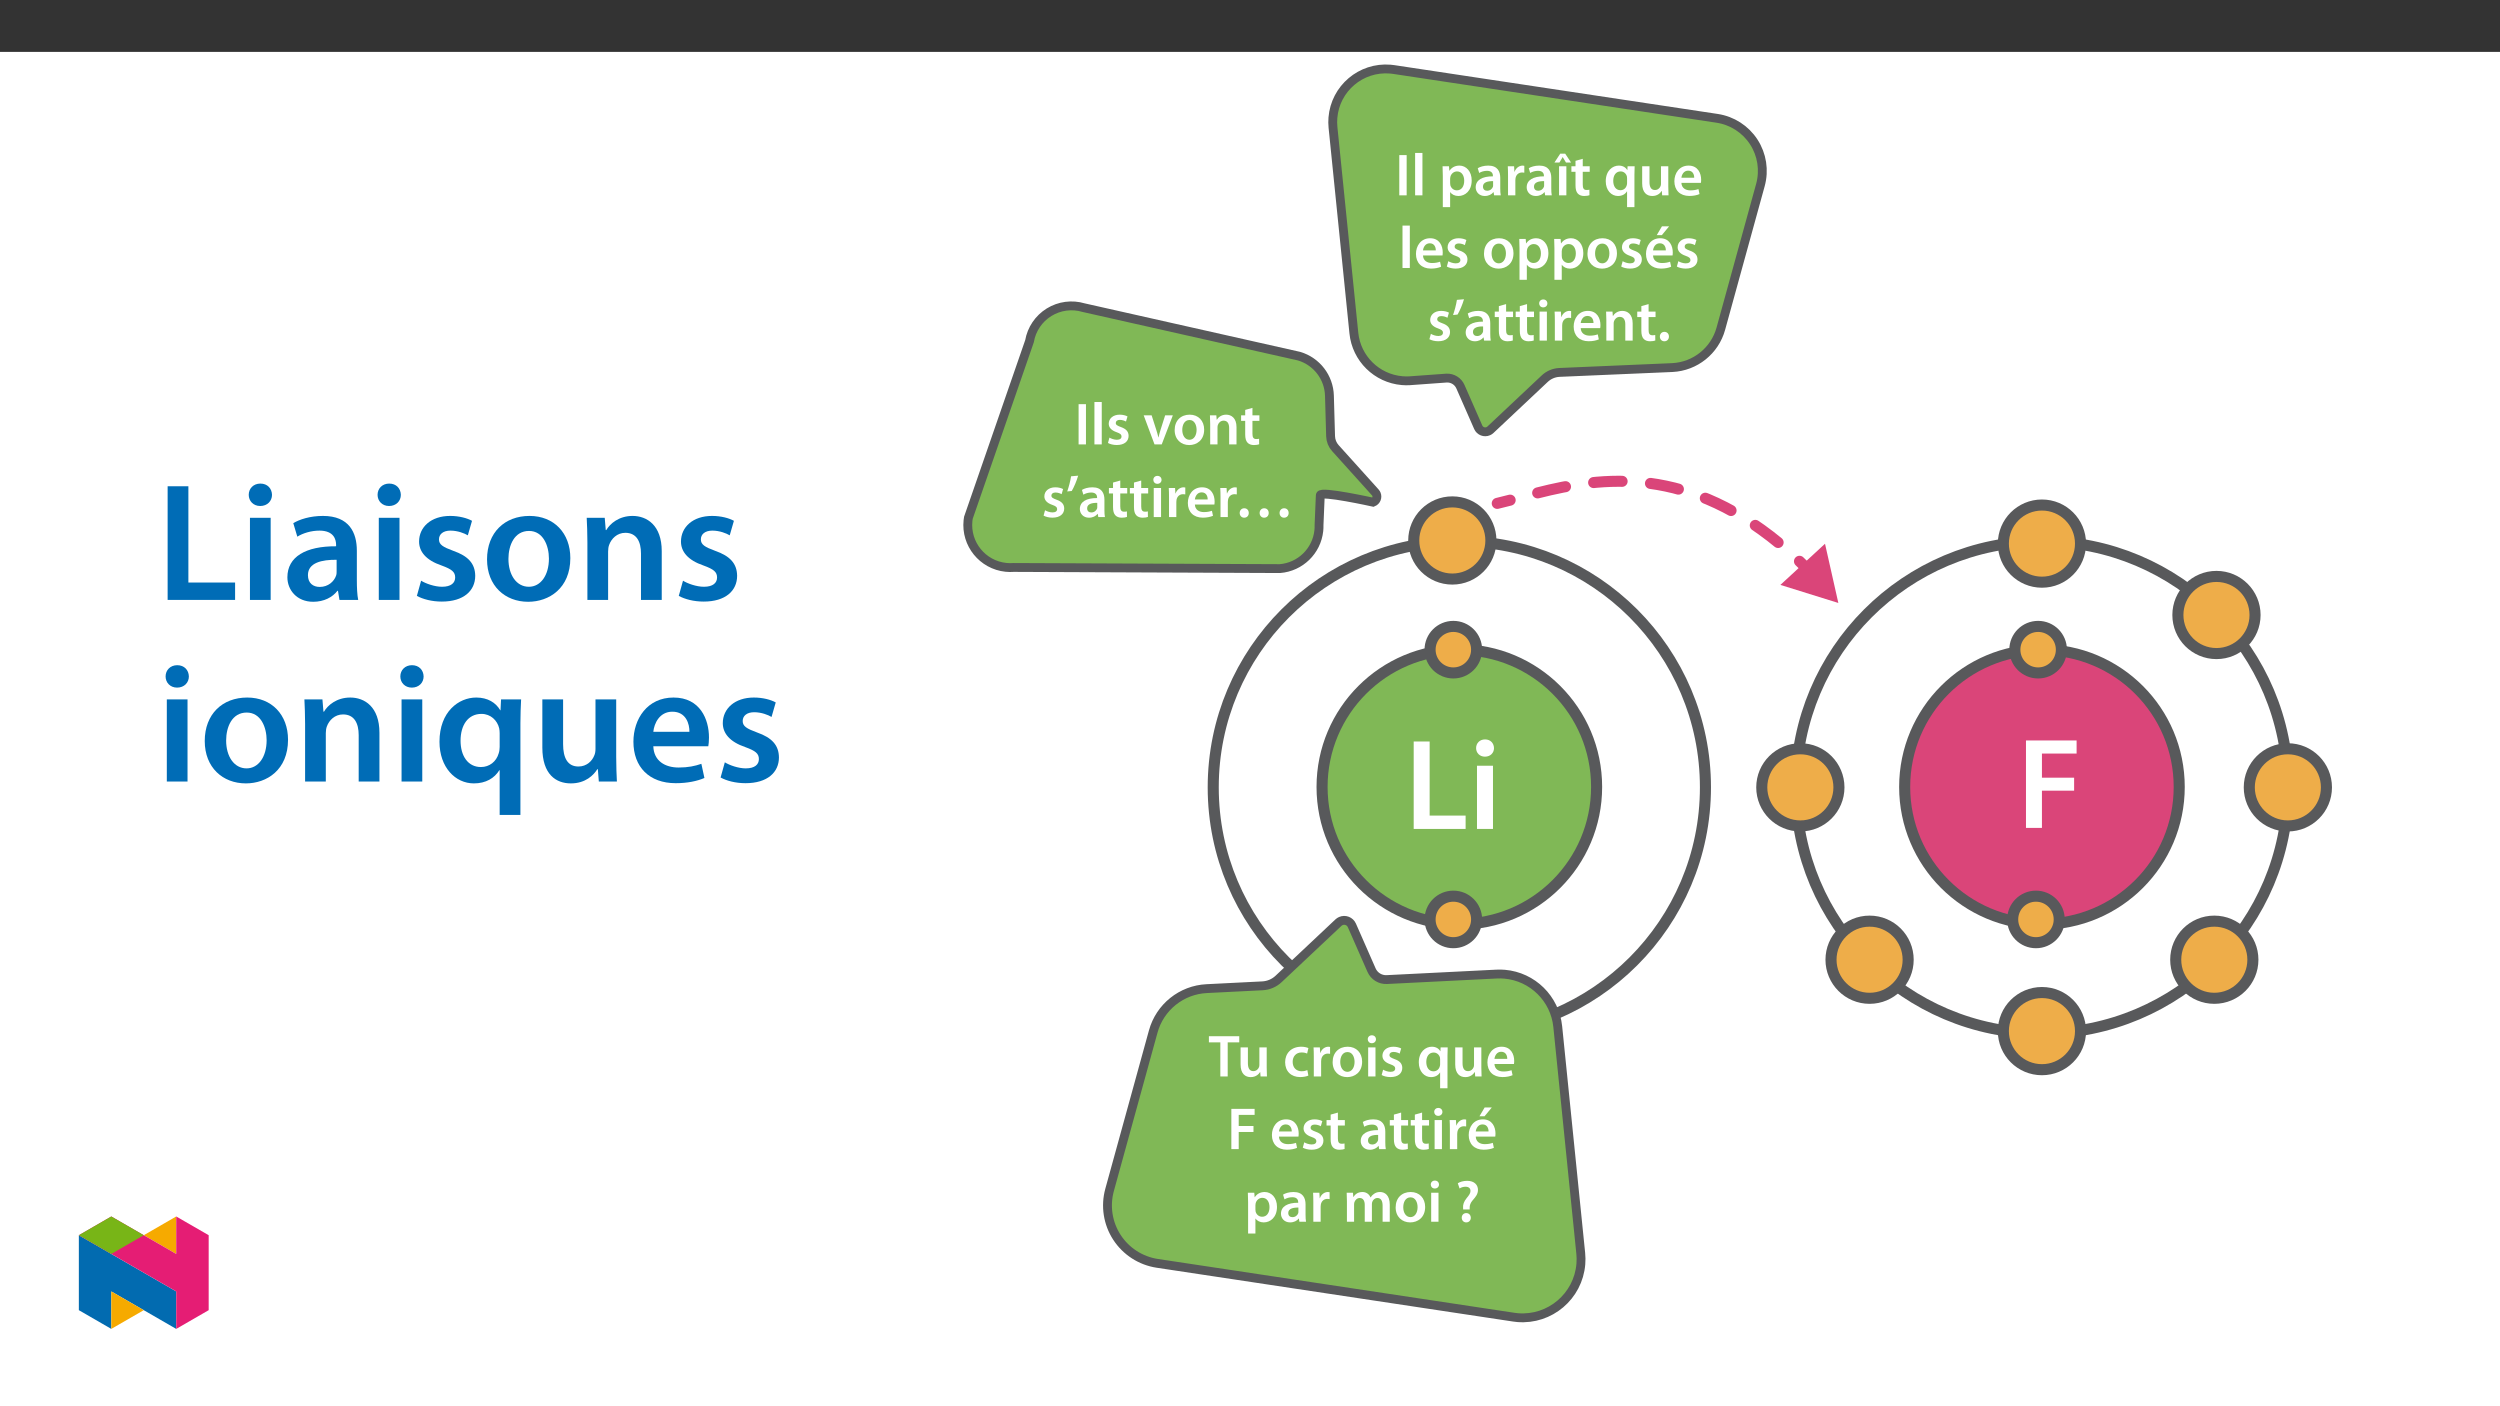 ﻿<?xml version="1.0" encoding="utf-8"?>
<svg xmlns="http://www.w3.org/2000/svg" xmlns:xlink="http://www.w3.org/1999/xlink" viewBox="0 0 960 540" version="1.1">
  <rect x="0" y="0" width="960" height="540" fill="#333333" stroke="none"/>
  <defs>
    <g>
      <symbol overflow="visible" id="glyph0-0">
        <path style="stroke:none;" d="M 0 0 L 11.453 0 L 11.453 -16.047 L 0 -16.047 Z M 5.734 -9.047 L 1.828 -14.906 L 9.625 -14.906 Z M 6.422 -8.016 L 10.312 -13.875 L 10.312 -2.172 Z M 1.828 -1.141 L 5.734 -6.984 L 9.625 -1.141 Z M 1.141 -13.875 L 5.047 -8.016 L 1.141 -2.172 Z M 1.141 -13.875 " />
      </symbol>
      <symbol overflow="visible" id="glyph0-1">
        <path style="stroke:none;" d="M 1.625 -15.453 L 1.625 0 L 4.453 0 L 4.453 -15.453 Z M 1.625 -15.453 " />
      </symbol>
      <symbol overflow="visible" id="glyph0-2">
        <path style="stroke:none;" d="M 1.516 0 L 4.328 0 L 4.328 -16.281 L 1.516 -16.281 Z M 1.516 0 " />
      </symbol>
      <symbol overflow="visible" id="glyph0-3">
        <path style="stroke:none;" d="M 0.828 -0.547 C 1.656 -0.094 2.859 0.234 4.219 0.234 C 7.172 0.234 8.75 -1.234 8.75 -3.281 C 8.734 -4.922 7.812 -5.953 5.781 -6.672 C 4.359 -7.203 3.828 -7.516 3.828 -8.234 C 3.828 -8.922 4.375 -9.422 5.391 -9.422 C 6.375 -9.422 7.297 -9.047 7.75 -8.781 L 8.328 -10.75 C 7.656 -11.109 6.578 -11.422 5.344 -11.422 C 2.75 -11.422 1.125 -9.906 1.125 -7.938 C 1.125 -6.594 2.016 -5.406 4.188 -4.672 C 5.562 -4.172 6.031 -3.812 6.031 -3.047 C 6.031 -2.312 5.484 -1.781 4.234 -1.781 C 3.234 -1.781 2.016 -2.219 1.391 -2.609 Z M 0.828 -0.547 " />
      </symbol>
      <symbol overflow="visible" id="glyph0-4">
        <path style="stroke:none;" d="M 0.25 -11.156 L 4.406 0 L 7.172 0 L 11.438 -11.156 L 8.484 -11.156 L 6.688 -5.5 C 6.391 -4.5 6.141 -3.625 5.938 -2.703 L 5.875 -2.703 C 5.656 -3.625 5.438 -4.516 5.109 -5.5 L 3.297 -11.156 Z M 0.25 -11.156 " />
      </symbol>
      <symbol overflow="visible" id="glyph0-5">
        <path style="stroke:none;" d="M 6.578 -11.422 C 3.203 -11.422 0.797 -9.172 0.797 -5.5 C 0.797 -1.906 3.25 0.25 6.391 0.25 C 9.234 0.25 12.125 -1.578 12.125 -5.688 C 12.125 -9.078 9.906 -11.422 6.578 -11.422 Z M 6.516 -9.375 C 8.438 -9.375 9.219 -7.359 9.219 -5.609 C 9.219 -3.344 8.094 -1.781 6.484 -1.781 C 4.797 -1.781 3.719 -3.422 3.719 -5.562 C 3.719 -7.422 4.516 -9.375 6.516 -9.375 Z M 6.516 -9.375 " />
      </symbol>
      <symbol overflow="visible" id="glyph0-6">
        <path style="stroke:none;" d="M 1.516 0 L 4.328 0 L 4.328 -6.578 C 4.328 -6.906 4.375 -7.25 4.469 -7.469 C 4.766 -8.328 5.547 -9.125 6.672 -9.125 C 8.203 -9.125 8.797 -7.906 8.797 -6.297 L 8.797 0 L 11.625 0 L 11.625 -6.625 C 11.625 -10.156 9.609 -11.422 7.656 -11.422 C 5.797 -11.422 4.578 -10.359 4.078 -9.484 L 4.016 -9.484 L 3.875 -11.156 L 1.422 -11.156 C 1.469 -10.203 1.516 -9.125 1.516 -7.844 Z M 1.516 0 " />
      </symbol>
      <symbol overflow="visible" id="glyph0-7">
        <path style="stroke:none;" d="M 1.969 -13.25 L 1.969 -11.156 L 0.391 -11.156 L 0.391 -9.047 L 1.969 -9.047 L 1.969 -3.812 C 1.969 -2.344 2.25 -1.312 2.859 -0.672 C 3.391 -0.094 4.234 0.25 5.297 0.25 C 6.172 0.25 6.922 0.109 7.328 -0.047 L 7.297 -2.172 C 6.969 -2.078 6.688 -2.062 6.188 -2.062 C 5.109 -2.062 4.75 -2.75 4.75 -4.125 L 4.75 -9.047 L 7.422 -9.047 L 7.422 -11.156 L 4.75 -11.156 L 4.75 -14.031 Z M 1.969 -13.25 " />
      </symbol>
      <symbol overflow="visible" id="glyph0-8">
        <path style="stroke:none;" d="M 2.156 -15.656 C 1.875 -13.797 1.266 -11.531 0.672 -9.828 L 2.406 -10.016 C 3.25 -11.438 4.266 -13.781 4.875 -15.891 Z M 2.156 -15.656 " />
      </symbol>
      <symbol overflow="visible" id="glyph0-9">
        <path style="stroke:none;" d="M 10.172 -6.688 C 10.172 -9.141 9.141 -11.422 5.562 -11.422 C 3.812 -11.422 2.359 -10.938 1.531 -10.422 L 2.078 -8.594 C 2.844 -9.078 3.984 -9.422 5.094 -9.422 C 7.062 -9.422 7.359 -8.203 7.359 -7.469 L 7.359 -7.297 C 3.234 -7.312 0.734 -5.875 0.734 -3.078 C 0.734 -1.375 2 0.25 4.234 0.25 C 5.703 0.25 6.875 -0.359 7.547 -1.234 L 7.609 -1.234 L 7.812 0 L 10.359 0 C 10.219 -0.688 10.172 -1.672 10.172 -2.688 Z M 7.422 -3.922 C 7.422 -3.719 7.422 -3.5 7.359 -3.297 C 7.078 -2.5 6.281 -1.766 5.141 -1.766 C 4.234 -1.766 3.531 -2.266 3.531 -3.375 C 3.531 -5.062 5.438 -5.484 7.422 -5.453 Z M 7.422 -3.922 " />
      </symbol>
      <symbol overflow="visible" id="glyph0-10">
        <path style="stroke:none;" d="M 4.328 0 L 4.328 -11.156 L 1.516 -11.156 L 1.516 0 Z M 2.938 -15.812 C 2 -15.812 1.359 -15.156 1.359 -14.281 C 1.359 -13.453 1.969 -12.766 2.906 -12.766 C 3.891 -12.766 4.516 -13.453 4.516 -14.281 C 4.5 -15.156 3.891 -15.812 2.938 -15.812 Z M 2.938 -15.812 " />
      </symbol>
      <symbol overflow="visible" id="glyph0-11">
        <path style="stroke:none;" d="M 1.516 0 L 4.328 0 L 4.328 -5.797 C 4.328 -6.094 4.359 -6.391 4.406 -6.641 C 4.656 -7.938 5.594 -8.781 6.922 -8.781 C 7.266 -8.781 7.516 -8.75 7.766 -8.703 L 7.766 -11.344 C 7.547 -11.391 7.375 -11.422 7.109 -11.422 C 5.891 -11.422 4.578 -10.609 4.031 -9.047 L 3.969 -9.047 L 3.844 -11.156 L 1.422 -11.156 C 1.484 -10.172 1.516 -9.078 1.516 -7.562 Z M 1.516 0 " />
      </symbol>
      <symbol overflow="visible" id="glyph0-12">
        <path style="stroke:none;" d="M 10.984 -4.797 C 11.031 -5.047 11.078 -5.453 11.078 -5.984 C 11.078 -8.438 9.875 -11.422 6.25 -11.422 C 2.688 -11.422 0.797 -8.5 0.797 -5.406 C 0.797 -2 2.938 0.234 6.562 0.234 C 8.156 0.234 9.484 -0.062 10.453 -0.484 L 10.047 -2.406 C 9.172 -2.109 8.25 -1.906 6.938 -1.906 C 5.141 -1.906 3.578 -2.781 3.5 -4.797 Z M 3.5 -6.766 C 3.625 -7.906 4.359 -9.484 6.094 -9.484 C 7.984 -9.484 8.438 -7.797 8.406 -6.766 Z M 3.5 -6.766 " />
      </symbol>
      <symbol overflow="visible" id="glyph0-13">
        <path style="stroke:none;" d="M 3.812 0.25 C 4.875 0.25 5.562 -0.531 5.562 -1.562 C 5.562 -2.641 4.859 -3.375 3.828 -3.375 C 2.812 -3.375 2.078 -2.609 2.078 -1.562 C 2.078 -0.531 2.797 0.25 3.812 0.25 Z M 11.453 0.25 C 12.531 0.25 13.219 -0.531 13.219 -1.562 C 13.219 -2.641 12.516 -3.375 11.484 -3.375 C 10.469 -3.375 9.734 -2.609 9.734 -1.562 C 9.734 -0.531 10.453 0.25 11.453 0.25 Z M 19.109 0.25 C 20.188 0.25 20.875 -0.531 20.875 -1.562 C 20.875 -2.641 20.172 -3.375 19.141 -3.375 C 18.125 -3.375 17.391 -2.609 17.391 -1.562 C 17.391 -0.531 18.109 0.25 19.109 0.25 Z M 19.109 0.25 " />
      </symbol>
      <symbol overflow="visible" id="glyph0-14">
        <path style="stroke:none;" d="M 1.516 4.531 L 4.328 4.531 L 4.328 -1.234 L 4.375 -1.234 C 4.953 -0.344 6.125 0.25 7.516 0.25 C 10.062 0.25 12.609 -1.703 12.609 -5.734 C 12.609 -9.219 10.469 -11.422 7.906 -11.422 C 6.219 -11.422 4.906 -10.703 4.078 -9.438 L 4.031 -9.438 L 3.891 -11.156 L 1.422 -11.156 C 1.469 -10.109 1.516 -8.922 1.516 -7.453 Z M 4.328 -6.391 C 4.328 -6.625 4.375 -6.875 4.422 -7.109 C 4.719 -8.344 5.797 -9.188 6.969 -9.188 C 8.781 -9.188 9.734 -7.594 9.734 -5.609 C 9.734 -3.422 8.688 -1.922 6.906 -1.922 C 5.688 -1.922 4.703 -2.75 4.406 -3.891 C 4.359 -4.156 4.328 -4.406 4.328 -4.672 Z M 4.328 -6.391 " />
      </symbol>
      <symbol overflow="visible" id="glyph0-15">
        <path style="stroke:none;" d="M 4.328 0 L 4.328 -11.156 L 1.516 -11.156 L 1.516 0 Z M 1.969 -16 L -0.25 -12.609 L 1.672 -12.609 L 2.891 -14.672 L 2.938 -14.672 L 4.172 -12.609 L 6.125 -12.609 L 3.875 -16 Z M 1.969 -16 " />
      </symbol>
      <symbol overflow="visible" id="glyph0-16">
        <path style="stroke:none;" d="M 8.984 4.531 L 11.812 4.531 L 11.812 -7.938 C 11.812 -9.094 11.844 -10.156 11.891 -11.156 L 9.172 -11.156 L 9.094 -9.672 L 9.047 -9.703 C 8.453 -10.734 7.359 -11.422 5.797 -11.422 C 3.422 -11.422 0.797 -9.484 0.797 -5.406 C 0.797 -1.922 2.953 0.25 5.484 0.25 C 7.109 0.25 8.281 -0.453 8.938 -1.531 L 8.984 -1.531 Z M 8.984 -4.703 C 8.984 -4.422 8.938 -4.078 8.844 -3.828 C 8.531 -2.703 7.594 -1.969 6.438 -1.969 C 4.656 -1.969 3.672 -3.5 3.672 -5.547 C 3.672 -7.656 4.672 -9.188 6.516 -9.188 C 7.766 -9.188 8.672 -8.297 8.922 -7.25 C 8.969 -7.031 8.984 -6.781 8.984 -6.562 Z M 8.984 -4.703 " />
      </symbol>
      <symbol overflow="visible" id="glyph0-17">
        <path style="stroke:none;" d="M 11.5 -11.156 L 8.688 -11.156 L 8.688 -4.422 C 8.688 -4.109 8.641 -3.781 8.531 -3.547 C 8.25 -2.812 7.516 -2.047 6.375 -2.047 C 4.875 -2.047 4.281 -3.234 4.281 -5.094 L 4.281 -11.156 L 1.469 -11.156 L 1.469 -4.609 C 1.469 -0.969 3.328 0.25 5.344 0.25 C 7.359 0.25 8.453 -0.891 8.938 -1.672 L 9.016 -1.672 L 9.141 0 L 11.594 0 C 11.547 -0.922 11.5 -2.016 11.5 -3.344 Z M 11.5 -11.156 " />
      </symbol>
      <symbol overflow="visible" id="glyph0-18">
        <path style="stroke:none;" d="M 10.984 -4.797 C 11.031 -5.047 11.078 -5.453 11.078 -5.984 C 11.078 -8.438 9.875 -11.422 6.25 -11.422 C 2.688 -11.422 0.797 -8.5 0.797 -5.406 C 0.797 -2 2.938 0.234 6.562 0.234 C 8.156 0.234 9.484 -0.062 10.453 -0.484 L 10.047 -2.406 C 9.172 -2.109 8.25 -1.906 6.938 -1.906 C 5.141 -1.906 3.578 -2.781 3.5 -4.797 Z M 3.5 -6.766 C 3.625 -7.906 4.359 -9.484 6.094 -9.484 C 7.984 -9.484 8.438 -7.797 8.406 -6.766 Z M 6.922 -16 L 4.922 -12.609 L 6.875 -12.609 L 9.672 -16 Z M 6.922 -16 " />
      </symbol>
      <symbol overflow="visible" id="glyph0-19">
        <path style="stroke:none;" d="M 2.891 0.25 C 3.969 0.25 4.656 -0.531 4.656 -1.562 C 4.656 -2.641 3.938 -3.375 2.906 -3.375 C 1.906 -3.375 1.172 -2.609 1.172 -1.562 C 1.172 -0.531 1.875 0.25 2.891 0.25 Z M 2.891 0.25 " />
      </symbol>
      <symbol overflow="visible" id="glyph0-20">
        <path style="stroke:none;" d="M 4.578 0 L 7.406 0 L 7.406 -13.094 L 11.844 -13.094 L 11.844 -15.453 L 0.188 -15.453 L 0.188 -13.094 L 4.578 -13.094 Z M 4.578 0 " />
      </symbol>
      <symbol overflow="visible" id="glyph0-21">
        <path style="stroke:none;" d="M 9.328 -2.438 C 8.781 -2.203 8.062 -2 7.109 -2 C 5.188 -2 3.688 -3.297 3.688 -5.594 C 3.672 -7.641 4.953 -9.219 7.109 -9.219 C 8.109 -9.219 8.781 -9.016 9.234 -8.781 L 9.734 -10.906 C 9.094 -11.188 8.047 -11.422 7.016 -11.422 C 3.094 -11.422 0.797 -8.828 0.797 -5.484 C 0.797 -2.016 3.078 0.234 6.562 0.234 C 7.953 0.234 9.125 -0.062 9.719 -0.344 Z M 9.328 -2.438 " />
      </symbol>
      <symbol overflow="visible" id="glyph0-22">
        <path style="stroke:none;" d="M 1.625 0 L 4.453 0 L 4.453 -6.578 L 10.125 -6.578 L 10.125 -8.875 L 4.453 -8.875 L 4.453 -13.141 L 10.562 -13.141 L 10.562 -15.453 L 1.625 -15.453 Z M 1.625 0 " />
      </symbol>
      <symbol overflow="visible" id="glyph0-23">
        <path style="stroke:none;" d="M 1.516 0 L 4.266 0 L 4.266 -6.594 C 4.266 -6.922 4.312 -7.25 4.406 -7.547 C 4.672 -8.297 5.391 -9.125 6.438 -9.125 C 7.75 -9.125 8.359 -8.016 8.359 -6.469 L 8.359 0 L 11.109 0 L 11.109 -6.688 C 11.109 -7.016 11.156 -7.375 11.25 -7.641 C 11.547 -8.438 12.266 -9.125 13.219 -9.125 C 14.578 -9.125 15.219 -8.016 15.219 -6.172 L 15.219 0 L 17.969 0 L 17.969 -6.578 C 17.969 -10.156 16.094 -11.422 14.25 -11.422 C 13.312 -11.422 12.609 -11.188 11.969 -10.75 C 11.453 -10.422 11 -9.969 10.609 -9.359 L 10.562 -9.359 C 10.078 -10.594 8.938 -11.422 7.469 -11.422 C 5.562 -11.422 4.562 -10.391 4.031 -9.516 L 3.969 -9.516 L 3.828 -11.156 L 1.422 -11.156 C 1.469 -10.203 1.516 -9.125 1.516 -7.844 Z M 1.516 0 " />
      </symbol>
      <symbol overflow="visible" id="glyph0-24">
        <path style="stroke:none;" d="M 5.688 -4.719 L 5.688 -5.219 C 5.641 -6.328 5.984 -7.266 6.906 -8.328 C 7.891 -9.438 8.875 -10.562 8.875 -12.234 C 8.875 -14.078 7.562 -15.719 4.719 -15.719 C 3.25 -15.719 1.953 -15.312 1.125 -14.781 L 1.812 -12.766 C 2.391 -13.203 3.297 -13.453 4.109 -13.453 C 5.391 -13.438 6 -12.797 6 -11.828 C 6 -10.938 5.406 -10.125 4.531 -9.078 C 3.469 -7.797 3.047 -6.531 3.156 -5.312 L 3.188 -4.719 Z M 4.359 0.25 C 5.438 0.25 6.125 -0.531 6.125 -1.531 C 6.094 -2.594 5.406 -3.328 4.375 -3.328 C 3.375 -3.328 2.641 -2.594 2.641 -1.531 C 2.641 -0.531 3.344 0.25 4.359 0.25 Z M 4.359 0.25 " />
      </symbol>
      <symbol overflow="visible" id="glyph1-0">
        <path style="stroke:none;" d="M 0 0 L 24.906 0 L 24.906 -34.875 L 0 -34.875 Z M 12.453 -19.672 L 3.984 -32.375 L 20.922 -32.375 Z M 13.953 -17.438 L 22.422 -30.141 L 22.422 -4.734 Z M 3.984 -2.484 L 12.453 -15.188 L 20.922 -2.484 Z M 2.484 -30.141 L 10.953 -17.438 L 2.484 -4.734 Z M 2.484 -30.141 " />
      </symbol>
      <symbol overflow="visible" id="glyph1-1">
        <path style="stroke:none;" d="M 3.531 0 L 23.469 0 L 23.469 -5.125 L 9.656 -5.125 L 9.656 -33.578 L 3.531 -33.578 Z M 3.531 0 " />
      </symbol>
      <symbol overflow="visible" id="glyph1-2">
        <path style="stroke:none;" d="M 9.422 0 L 9.422 -24.266 L 3.281 -24.266 L 3.281 0 Z M 6.375 -34.375 C 4.328 -34.375 2.938 -32.922 2.938 -31.031 C 2.938 -29.234 4.281 -27.75 6.328 -27.75 C 8.469 -27.75 9.812 -29.234 9.812 -31.031 C 9.766 -32.922 8.469 -34.375 6.375 -34.375 Z M 6.375 -34.375 " />
      </symbol>
      <symbol overflow="visible" id="glyph1-3">
        <path style="stroke:none;" d="M 3.531 0 L 9.656 0 L 9.656 -14.297 L 22.016 -14.297 L 22.016 -19.281 L 9.656 -19.281 L 9.656 -28.547 L 22.969 -28.547 L 22.969 -33.578 L 3.531 -33.578 Z M 3.531 0 " />
      </symbol>
      <symbol overflow="visible" id="glyph2-0">
        <path style="stroke:none;" d="M 0 0 L 32.375 0 L 32.375 -45.328 L 0 -45.328 Z M 16.188 -25.578 L 5.188 -42.094 L 27.188 -42.094 Z M 18.125 -22.656 L 29.141 -39.172 L 29.141 -6.156 Z M 5.188 -3.234 L 16.188 -19.75 L 27.188 -3.234 Z M 3.234 -39.172 L 14.25 -22.656 L 3.234 -6.156 Z M 3.234 -39.172 " />
      </symbol>
      <symbol overflow="visible" id="glyph2-1">
        <path style="stroke:none;" d="M 4.594 0 L 30.5 0 L 30.5 -6.672 L 12.562 -6.672 L 12.562 -43.641 L 4.594 -43.641 Z M 4.594 0 " />
      </symbol>
      <symbol overflow="visible" id="glyph2-2">
        <path style="stroke:none;" d="M 12.234 0 L 12.234 -31.531 L 4.281 -31.531 L 4.281 0 Z M 8.281 -44.672 C 5.641 -44.672 3.812 -42.797 3.812 -40.344 C 3.812 -38.016 5.562 -36.062 8.219 -36.062 C 11 -36.062 12.75 -38.016 12.75 -40.344 C 12.688 -42.797 11 -44.672 8.281 -44.672 Z M 8.281 -44.672 " />
      </symbol>
      <symbol overflow="visible" id="glyph2-3">
        <path style="stroke:none;" d="M 28.75 -18.906 C 28.75 -25.828 25.828 -32.25 15.734 -32.25 C 10.75 -32.25 6.672 -30.891 4.344 -29.469 L 5.891 -24.281 C 8.031 -25.641 11.266 -26.609 14.375 -26.609 C 19.938 -26.609 20.781 -23.188 20.781 -21.109 L 20.781 -20.594 C 9.125 -20.656 2.078 -16.578 2.078 -8.672 C 2.078 -3.891 5.641 0.719 11.984 0.719 C 16.125 0.719 19.422 -1.031 21.297 -3.5 L 21.5 -3.5 L 22.078 0 L 29.266 0 C 28.875 -1.938 28.75 -4.734 28.75 -7.578 Z M 20.984 -11.078 C 20.984 -10.484 20.984 -9.906 20.781 -9.328 C 20 -7.062 17.734 -4.984 14.5 -4.984 C 11.984 -4.984 9.969 -6.406 9.969 -9.516 C 9.969 -14.312 15.344 -15.469 20.984 -15.406 Z M 20.984 -11.078 " />
      </symbol>
      <symbol overflow="visible" id="glyph2-4">
        <path style="stroke:none;" d="M 2.328 -1.547 C 4.656 -0.266 8.094 0.641 11.906 0.641 C 20.266 0.641 24.734 -3.5 24.734 -9.266 C 24.672 -13.922 22.078 -16.828 16.312 -18.844 C 12.297 -20.328 10.812 -21.234 10.812 -23.25 C 10.812 -25.188 12.375 -26.609 15.219 -26.609 C 18 -26.609 20.594 -25.578 21.891 -24.797 L 23.5 -30.375 C 21.625 -31.406 18.578 -32.25 15.094 -32.25 C 7.766 -32.25 3.172 -27.969 3.172 -22.406 C 3.172 -18.641 5.703 -15.281 11.844 -13.203 C 15.734 -11.781 17.031 -10.75 17.031 -8.609 C 17.031 -6.547 15.469 -5.047 11.984 -5.047 C 9.125 -5.047 5.703 -6.281 3.953 -7.375 Z M 2.328 -1.547 " />
      </symbol>
      <symbol overflow="visible" id="glyph2-5">
        <path style="stroke:none;" d="M 18.578 -32.25 C 9.062 -32.25 2.266 -25.906 2.266 -15.547 C 2.266 -5.375 9.188 0.719 18.062 0.719 C 26.094 0.719 34.25 -4.469 34.25 -16.062 C 34.25 -25.641 27.969 -32.25 18.578 -32.25 Z M 18.391 -26.484 C 23.828 -26.484 26.031 -20.781 26.031 -15.859 C 26.031 -9.453 22.859 -5.047 18.328 -5.047 C 13.531 -5.047 10.484 -9.641 10.484 -15.734 C 10.484 -20.984 12.75 -26.484 18.391 -26.484 Z M 18.391 -26.484 " />
      </symbol>
      <symbol overflow="visible" id="glyph2-6">
        <path style="stroke:none;" d="M 4.281 0 L 12.234 0 L 12.234 -18.578 C 12.234 -19.484 12.375 -20.469 12.625 -21.109 C 13.469 -23.5 15.672 -25.766 18.844 -25.766 C 23.188 -25.766 24.859 -22.344 24.859 -17.812 L 24.859 0 L 32.828 0 L 32.828 -18.719 C 32.828 -28.688 27.125 -32.25 21.625 -32.25 C 16.375 -32.25 12.953 -29.266 11.531 -26.812 L 11.328 -26.812 L 10.938 -31.531 L 4.016 -31.531 C 4.141 -28.812 4.281 -25.766 4.281 -22.141 Z M 4.281 0 " />
      </symbol>
      <symbol overflow="visible" id="glyph2-7">
        <path style="stroke:none;" d="M 25.375 12.828 L 33.344 12.828 L 33.344 -22.406 C 33.344 -25.703 33.469 -28.688 33.609 -31.531 L 25.906 -31.531 L 25.703 -27.328 L 25.578 -27.391 C 23.891 -30.297 20.781 -32.25 16.375 -32.25 C 9.641 -32.25 2.266 -26.812 2.266 -15.281 C 2.266 -5.438 8.359 0.719 15.469 0.719 C 20.078 0.719 23.375 -1.297 25.25 -4.344 L 25.375 -4.344 Z M 25.375 -13.281 C 25.375 -12.5 25.25 -11.531 25 -10.812 C 24.094 -7.641 21.438 -5.562 18.188 -5.562 C 13.141 -5.562 10.359 -9.906 10.359 -15.672 C 10.359 -21.625 13.203 -25.969 18.391 -25.969 C 21.953 -25.969 24.469 -23.438 25.188 -20.469 C 25.312 -19.875 25.375 -19.172 25.375 -18.516 Z M 25.375 -13.281 " />
      </symbol>
      <symbol overflow="visible" id="glyph2-8">
        <path style="stroke:none;" d="M 32.5 -31.531 L 24.547 -31.531 L 24.547 -12.5 C 24.547 -11.594 24.406 -10.688 24.094 -10.031 C 23.312 -7.969 21.234 -5.766 18 -5.766 C 13.797 -5.766 12.109 -9.125 12.109 -14.375 L 12.109 -31.531 L 4.141 -31.531 L 4.141 -13.016 C 4.141 -2.719 9.391 0.719 15.094 0.719 C 20.781 0.719 23.891 -2.531 25.25 -4.734 L 25.453 -4.734 L 25.828 0 L 32.766 0 C 32.641 -2.594 32.5 -5.703 32.5 -9.453 Z M 32.5 -31.531 " />
      </symbol>
      <symbol overflow="visible" id="glyph2-9">
        <path style="stroke:none;" d="M 31.016 -13.531 C 31.141 -14.25 31.281 -15.406 31.281 -16.906 C 31.281 -23.828 27.906 -32.25 17.672 -32.25 C 7.578 -32.25 2.266 -24.016 2.266 -15.281 C 2.266 -5.641 8.281 0.641 18.516 0.641 C 23.047 0.641 26.812 -0.188 29.531 -1.359 L 28.359 -6.797 C 25.906 -5.953 23.312 -5.375 19.625 -5.375 C 14.5 -5.375 10.094 -7.828 9.906 -13.531 Z M 9.906 -19.094 C 10.234 -22.344 12.297 -26.812 17.219 -26.812 C 22.531 -26.812 23.828 -22.016 23.766 -19.094 Z M 9.906 -19.094 " />
      </symbol>
    </g>
    <clipPath id="clip1">
      <path d="M 671 189 L 895.48 189 L 895.48 416 L 671 416 Z M 671 189 " />
    </clipPath>
    <clipPath id="clip2">
      <path d="M 629 147 L 895.48 147 L 895.48 457 L 629 457 Z M 629 147 " />
    </clipPath>
    <clipPath id="clip3">
      <path d="M 803 227 L 895.48 227 L 895.48 378 L 803 378 Z M 803 227 " />
    </clipPath>
    <clipPath id="clip4">
      <path d="M 776 161 L 895.48 161 L 895.48 312 L 776 312 Z M 776 161 " />
    </clipPath>
    <clipPath id="clip5">
      <path d="M 775 293 L 895.48 293 L 895.48 444 L 775 444 Z M 775 293 " />
    </clipPath>
    <clipPath id="clip6">
      <path d="M 463 24.766 L 725 24.766 L 725 214 L 463 214 Z M 463 24.766 " />
    </clipPath>
    <clipPath id="clip7">
      <path d="M 377 305 L 656 305 L 656 507.746 L 377 507.746 Z M 377 305 " />
    </clipPath>
    <clipPath id="clip8">
      <path d="M 369.922 69 L 577 69 L 577 267 L 369.922 267 Z M 369.922 69 " />
    </clipPath>
    <clipPath id="clip9">
      <path d="M 30.277 474 L 68 474 L 68 510.301 L 30.277 510.301 Z M 30.277 474 " />
    </clipPath>
    <clipPath id="clip10">
      <path d="M 42 495 L 56 495 L 56 510.301 L 42 510.301 Z M 42 495 " />
    </clipPath>
    <clipPath id="clip11">
      <path d="M 55 467.125 L 68 467.125 L 68 482 L 55 482 Z M 55 467.125 " />
    </clipPath>
    <clipPath id="clip12">
      <path d="M 30.277 467.125 L 80.133 467.125 L 80.133 510.301 L 30.277 510.301 Z M 30.277 467.125 " />
    </clipPath>
    <clipPath id="clip13">
      <path d="M 30.277 467.125 L 56 467.125 L 56 482 L 30.277 482 Z M 30.277 467.125 " />
    </clipPath>
  </defs>
  <g id="surface1">
    <path style=" stroke:none;fill-rule:nonzero;fill:rgb(100%,100%,100%);fill-opacity:1;" d="M 0 559.926 L 960 559.926 L 960 19.926 L 0 19.926 Z M 0 559.926 " />
    <path style=" stroke:none;fill-rule:nonzero;fill:rgb(93.3%,67.799%,28.6%);fill-opacity:1;" d="M 561.918 249.477 C 591.031 249.477 614.633 273.074 614.633 302.188 C 614.633 331.301 591.031 354.898 561.918 354.898 C 532.809 354.898 509.207 331.301 509.207 302.188 C 509.207 273.074 532.809 249.477 561.918 249.477 " />
    <path style=" stroke:none;fill-rule:nonzero;fill:rgb(50.2%,72.198%,33.699%);fill-opacity:1;" d="M 560.383 249.477 C 589.496 249.477 613.098 273.074 613.098 302.188 C 613.098 331.301 589.496 354.898 560.383 354.898 C 531.27 354.898 507.672 331.301 507.672 302.188 C 507.672 273.074 531.27 249.477 560.383 249.477 " />
    <path style="fill:none;stroke-width:5;stroke-linecap:butt;stroke-linejoin:miter;stroke:rgb(34.499%,34.9%,35.699%);stroke-opacity:1;stroke-miterlimit:10;" d="M -0.001 -0.002 C 34.25 -0.002 62.016 -27.764 62.016 -62.015 C 62.016 -96.266 34.25 -124.027 -0.001 -124.027 C -34.252 -124.027 -62.014 -96.266 -62.014 -62.015 C -62.014 -27.764 -34.252 -0.002 -0.001 -0.002 Z M -0.001 -0.002 " transform="matrix(0.85,0,0,-0.85,560.384,249.475)" />
    <path style="fill:none;stroke-width:5;stroke-linecap:butt;stroke-linejoin:miter;stroke:rgb(34.499%,34.9%,35.699%);stroke-opacity:1;stroke-miterlimit:10;" d="M -0.001 0.001 C 61.405 0.001 111.184 -49.778 111.184 -111.18 C 111.184 -172.586 61.405 -222.366 -0.001 -222.366 C -61.403 -222.366 -111.182 -172.586 -111.182 -111.18 C -111.182 -49.778 -61.403 0.001 -0.001 0.001 Z M -0.001 0.001 " transform="matrix(0.85,0,0,-0.85,560.384,207.841)" />
    <path style=" stroke:none;fill-rule:nonzero;fill:rgb(50.2%,72.198%,33.699%);fill-opacity:1;" d="M 557.598 192.727 C 565.781 192.727 572.414 199.359 572.414 207.543 C 572.414 215.727 565.781 222.359 557.598 222.359 C 549.414 222.359 542.781 215.727 542.781 207.543 C 542.781 199.359 549.414 192.727 557.598 192.727 " />
    <path style=" stroke:none;fill-rule:nonzero;fill:rgb(93.3%,67.799%,28.6%);fill-opacity:1;" d="M 557.688 192.727 C 565.871 192.727 572.504 199.359 572.504 207.543 C 572.504 215.727 565.871 222.359 557.688 222.359 C 549.508 222.359 542.875 215.727 542.875 207.543 C 542.875 199.359 549.508 192.727 557.688 192.727 " />
    <path style="fill:none;stroke-width:5;stroke-linecap:butt;stroke-linejoin:miter;stroke:rgb(34.499%,34.9%,35.699%);stroke-opacity:1;stroke-miterlimit:10;" d="M -0.001 0.001 C 9.627 0.001 17.43 -7.803 17.43 -17.43 C 17.43 -27.058 9.627 -34.861 -0.001 -34.861 C -9.624 -34.861 -17.428 -27.058 -17.428 -17.43 C -17.428 -7.803 -9.624 0.001 -0.001 0.001 Z M -0.001 0.001 " transform="matrix(0.85,0,0,-0.85,557.689,192.727)" />
    <path style=" stroke:none;fill-rule:nonzero;fill:rgb(85.5%,27.1%,47.499%);fill-opacity:1;" d="M 785.625 249.477 C 814.738 249.477 838.336 273.074 838.336 302.188 C 838.336 331.301 814.738 354.898 785.625 354.898 C 756.512 354.898 732.91 331.301 732.91 302.188 C 732.91 273.074 756.512 249.477 785.625 249.477 " />
    <g clip-path="url(#clip1)" clip-rule="nonzero">
      <path style="fill:none;stroke-width:5;stroke-linecap:butt;stroke-linejoin:miter;stroke:rgb(34.499%,34.9%,35.699%);stroke-opacity:1;stroke-miterlimit:10;" d="M -0.001 -0.002 C 34.25 -0.002 62.016 -27.764 62.016 -62.015 C 62.016 -96.266 34.25 -124.027 -0.001 -124.027 C -34.247 -124.027 -62.014 -96.266 -62.014 -62.015 C -62.014 -27.764 -34.247 -0.002 -0.001 -0.002 Z M -0.001 -0.002 " transform="matrix(0.85,0,0,-0.85,784.106,249.475)" />
    </g>
    <path style=" stroke:none;fill-rule:nonzero;fill:rgb(85.5%,27.1%,47.499%);fill-opacity:1;" d="M 781.715 240.539 C 786.652 240.539 790.652 244.539 790.652 249.477 C 790.652 254.41 786.652 258.41 781.715 258.41 C 776.781 258.41 772.781 254.41 772.781 249.477 C 772.781 244.539 776.781 240.539 781.715 240.539 " />
    <path style=" stroke:none;fill-rule:nonzero;fill:rgb(85.5%,27.1%,47.499%);fill-opacity:1;" d="M 782.547 344.129 C 787.484 344.129 791.484 348.129 791.484 353.062 C 791.484 357.996 787.484 361.996 782.547 361.996 C 777.613 361.996 773.613 357.996 773.613 353.062 C 773.613 348.129 777.613 344.129 782.547 344.129 " />
    <path style=" stroke:none;fill-rule:nonzero;fill:rgb(93.3%,67.799%,28.6%);fill-opacity:1;" d="M 782.641 240.539 C 787.574 240.539 791.574 244.539 791.574 249.477 C 791.574 254.41 787.574 258.41 782.641 258.41 C 777.703 258.41 773.703 254.41 773.703 249.477 C 773.703 244.539 777.703 240.539 782.641 240.539 " />
    <path style="fill:none;stroke-width:5;stroke-linecap:butt;stroke-linejoin:miter;stroke:rgb(34.499%,34.9%,35.699%);stroke-opacity:1;stroke-miterlimit:10;" d="M 0.001 0.001 C 5.805 0.001 10.511 -4.705 10.511 -10.513 C 10.511 -16.318 5.805 -21.024 0.001 -21.024 C -5.808 -21.024 -10.514 -16.318 -10.514 -10.513 C -10.514 -4.705 -5.808 0.001 0.001 0.001 Z M 0.001 0.001 " transform="matrix(0.85,0,0,-0.85,782.64,240.54)" />
    <path style=" stroke:none;fill-rule:nonzero;fill:rgb(93.3%,67.799%,28.6%);fill-opacity:1;" d="M 781.809 344.129 C 786.742 344.129 790.742 348.129 790.742 353.062 C 790.742 357.996 786.742 361.996 781.809 361.996 C 776.871 361.996 772.871 357.996 772.871 353.062 C 772.871 348.129 776.871 344.129 781.809 344.129 " />
    <path style="fill:none;stroke-width:5;stroke-linecap:butt;stroke-linejoin:miter;stroke:rgb(34.499%,34.9%,35.699%);stroke-opacity:1;stroke-miterlimit:10;" d="M 0.001 -0.001 C 5.805 -0.001 10.511 -4.707 10.511 -10.512 C 10.511 -16.316 5.805 -21.022 0.001 -21.022 C -5.808 -21.022 -10.514 -16.316 -10.514 -10.512 C -10.514 -4.707 -5.808 -0.001 0.001 -0.001 Z M 0.001 -0.001 " transform="matrix(0.85,0,0,-0.85,781.808,344.128)" />
    <g clip-path="url(#clip2)" clip-rule="nonzero">
      <path style="fill:none;stroke-width:5;stroke-linecap:butt;stroke-linejoin:miter;stroke:rgb(34.499%,34.9%,35.699%);stroke-opacity:1;stroke-miterlimit:10;" d="M -0.001 0.001 C 61.405 0.001 111.185 -49.778 111.185 -111.18 C 111.185 -172.586 61.405 -222.366 -0.001 -222.366 C -61.403 -222.366 -111.182 -172.586 -111.182 -111.18 C -111.182 -49.778 -61.403 0.001 -0.001 0.001 Z M -0.001 0.001 " transform="matrix(0.85,0,0,-0.85,784.106,207.841)" />
    </g>
    <path style=" stroke:none;fill-rule:nonzero;fill:rgb(93.3%,67.799%,28.6%);fill-opacity:1;" d="M 691.246 287.531 C 699.43 287.531 706.062 294.164 706.062 302.348 C 706.062 310.527 699.43 317.16 691.246 317.16 C 683.062 317.16 676.43 310.527 676.43 302.348 C 676.43 294.164 683.062 287.531 691.246 287.531 " />
    <path style=" stroke:none;fill-rule:nonzero;fill:rgb(93.3%,67.799%,28.6%);fill-opacity:1;" d="M 878.449 287.531 C 886.633 287.531 893.266 294.164 893.266 302.348 C 893.266 310.527 886.633 317.16 878.449 317.16 C 870.266 317.16 863.633 310.527 863.633 302.348 C 863.633 294.164 870.266 287.531 878.449 287.531 " />
    <path style=" stroke:none;fill-rule:nonzero;fill:rgb(93.3%,67.799%,28.6%);fill-opacity:1;" d="M 719.492 353.719 C 727.676 353.719 734.309 360.352 734.309 368.531 C 734.309 376.715 727.676 383.348 719.492 383.348 C 711.309 383.348 704.676 376.715 704.676 368.531 C 704.676 360.352 711.309 353.719 719.492 353.719 " />
    <path style=" stroke:none;fill-rule:nonzero;fill:rgb(93.3%,67.799%,28.6%);fill-opacity:1;" d="M 851.035 221.344 C 859.215 221.344 865.848 227.977 865.848 236.16 C 865.848 244.34 859.215 250.973 851.035 250.973 C 842.852 250.973 836.219 244.34 836.219 236.16 C 836.219 227.977 842.852 221.344 851.035 221.344 " />
    <path style=" stroke:none;fill-rule:nonzero;fill:rgb(93.3%,67.799%,28.6%);fill-opacity:1;" d="M 851.867 353.719 C 860.047 353.719 866.68 360.352 866.68 368.531 C 866.68 376.715 860.047 383.348 851.867 383.348 C 843.684 383.348 837.051 376.715 837.051 368.531 C 837.051 360.352 843.684 353.719 851.867 353.719 " />
    <path style=" stroke:none;fill-rule:nonzero;fill:rgb(93.3%,67.799%,28.6%);fill-opacity:1;" d="M 785.68 193.93 C 793.859 193.93 800.492 200.562 800.492 208.746 C 800.492 216.926 793.859 223.559 785.68 223.559 C 777.496 223.559 770.863 216.926 770.863 208.746 C 770.863 200.562 777.496 193.93 785.68 193.93 " />
    <path style=" stroke:none;fill-rule:nonzero;fill:rgb(93.3%,67.799%,28.6%);fill-opacity:1;" d="M 785.68 381.133 C 793.859 381.133 800.492 387.766 800.492 395.949 C 800.492 404.129 793.859 410.762 785.68 410.762 C 777.496 410.762 770.863 404.129 770.863 395.949 C 770.863 387.766 777.496 381.133 785.68 381.133 " />
    <path style="fill:none;stroke-width:5;stroke-linecap:butt;stroke-linejoin:miter;stroke:rgb(34.499%,34.9%,35.699%);stroke-opacity:1;stroke-miterlimit:10;" d="M -0 -0.001 C 9.628 -0.001 17.431 -7.804 17.431 -17.432 C 17.431 -27.055 9.628 -34.859 -0 -34.859 C -9.628 -34.859 -17.431 -27.055 -17.431 -17.432 C -17.431 -7.804 -9.628 -0.001 -0 -0.001 Z M -0 -0.001 " transform="matrix(0.85,0,0,-0.85,691.336,287.53)" />
    <g clip-path="url(#clip3)" clip-rule="nonzero">
      <path style="fill:none;stroke-width:5;stroke-linecap:butt;stroke-linejoin:miter;stroke:rgb(34.499%,34.9%,35.699%);stroke-opacity:1;stroke-miterlimit:10;" d="M -0.001 -0.001 C 9.626 -0.001 17.43 -7.804 17.43 -17.432 C 17.43 -27.055 9.626 -34.859 -0.001 -34.859 C -9.625 -34.859 -17.428 -27.055 -17.428 -17.432 C -17.428 -7.804 -9.625 -0.001 -0.001 -0.001 Z M -0.001 -0.001 " transform="matrix(0.85,0,0,-0.85,878.54,287.53)" />
    </g>
    <path style="fill:none;stroke-width:5;stroke-linecap:butt;stroke-linejoin:miter;stroke:rgb(34.499%,34.9%,35.699%);stroke-opacity:1;stroke-miterlimit:10;" d="M 0.002 -0.001 C 9.625 -0.001 17.428 -7.805 17.428 -17.428 C 17.428 -27.056 9.625 -34.859 0.002 -34.859 C -9.626 -34.859 -17.429 -27.056 -17.429 -17.428 C -17.429 -7.805 -9.626 -0.001 0.002 -0.001 Z M 0.002 -0.001 " transform="matrix(0.85,0,0,-0.85,717.92,353.718)" />
    <path style=" stroke:none;fill-rule:nonzero;fill:rgb(93.3%,67.799%,28.6%);fill-opacity:1;" d="M 851.125 221.344 C 859.309 221.344 865.941 227.977 865.941 236.16 C 865.941 244.34 859.309 250.973 851.125 250.973 C 842.941 250.973 836.309 244.34 836.309 236.16 C 836.309 227.977 842.941 221.344 851.125 221.344 " />
    <g clip-path="url(#clip4)" clip-rule="nonzero">
      <path style="fill:none;stroke-width:5;stroke-linecap:butt;stroke-linejoin:miter;stroke:rgb(34.499%,34.9%,35.699%);stroke-opacity:1;stroke-miterlimit:10;" d="M -0 0 C 9.627 0 17.431 -7.803 17.431 -17.431 C 17.431 -27.054 9.627 -34.857 -0 -34.857 C -9.628 -34.857 -17.431 -27.054 -17.431 -17.431 C -17.431 -7.803 -9.628 0 -0 0 Z M -0 0 " transform="matrix(0.85,0,0,-0.85,851.125,221.344)" />
    </g>
    <g clip-path="url(#clip5)" clip-rule="nonzero">
      <path style="fill:none;stroke-width:5;stroke-linecap:butt;stroke-linejoin:miter;stroke:rgb(34.499%,34.9%,35.699%);stroke-opacity:1;stroke-miterlimit:10;" d="M -0.001 -0.001 C 9.627 -0.001 17.43 -7.805 17.43 -17.428 C 17.43 -27.056 9.627 -34.859 -0.001 -34.859 C -9.628 -34.859 -17.432 -27.056 -17.432 -17.428 C -17.432 -7.805 -9.628 -0.001 -0.001 -0.001 Z M -0.001 -0.001 " transform="matrix(0.85,0,0,-0.85,850.294,353.718)" />
    </g>
    <path style="fill:none;stroke-width:5;stroke-linecap:butt;stroke-linejoin:miter;stroke:rgb(34.499%,34.9%,35.699%);stroke-opacity:1;stroke-miterlimit:10;" d="M -0.001 -0.001 C 9.627 -0.001 17.43 -7.804 17.43 -17.432 C 17.43 -27.055 9.627 -34.859 -0.001 -34.859 C -9.624 -34.859 -17.432 -27.055 -17.432 -17.432 C -17.432 -7.804 -9.624 -0.001 -0.001 -0.001 Z M -0.001 -0.001 " transform="matrix(0.85,0,0,-0.85,784.106,193.929)" />
    <path style=" stroke:none;fill-rule:nonzero;fill:rgb(93.3%,67.799%,28.6%);fill-opacity:1;" d="M 784.105 381.133 C 792.289 381.133 798.922 387.766 798.922 395.949 C 798.922 404.129 792.289 410.762 784.105 410.762 C 775.926 410.762 769.289 404.129 769.289 395.949 C 769.289 387.766 775.926 381.133 784.105 381.133 " />
    <path style="fill:none;stroke-width:5;stroke-linecap:butt;stroke-linejoin:miter;stroke:rgb(34.499%,34.9%,35.699%);stroke-opacity:1;stroke-miterlimit:10;" d="M -0.001 -0 C 9.627 -0 17.43 -7.804 17.43 -17.431 C 17.43 -27.055 9.627 -34.858 -0.001 -34.858 C -9.624 -34.858 -17.432 -27.055 -17.432 -17.431 C -17.432 -7.804 -9.624 -0 -0.001 -0 Z M -0.001 -0 " transform="matrix(0.85,0,0,-0.85,784.106,381.133)" />
    <path style="fill:none;stroke-width:5;stroke-linecap:round;stroke-linejoin:round;stroke:rgb(85.5%,27.1%,47.499%);stroke-opacity:1;stroke-miterlimit:4;" d="M 0.001 -0.002 C 1.853 0.43 3.797 0.927 5.819 1.455 " transform="matrix(0.85,0,0,-0.85,574.948,193.295)" />
    <path style="fill:none;stroke-width:5;stroke-linecap:round;stroke-linejoin:round;stroke:rgb(85.5%,27.1%,47.499%);stroke-opacity:1;stroke-dasharray:12.87,12.87;stroke-miterlimit:4;" d="M -0 0 C 28.57 7.216 68.529 13.19 113.534 -26.562 " transform="matrix(0.85,0,0,-0.85,590.469,189.27)" />
    <path style="fill:none;stroke-width:5;stroke-linecap:round;stroke-linejoin:round;stroke:rgb(85.5%,27.1%,47.499%);stroke-opacity:1;stroke-miterlimit:4;" d="M -0.001 -0.002 C 1.423 -1.353 2.857 -2.75 4.291 -4.198 " transform="matrix(0.85,0,0,-0.85,691.009,215.541)" />
    <path style=" stroke:none;fill-rule:nonzero;fill:rgb(85.5%,27.1%,47.499%);fill-opacity:1;" d="M 683.668 224.605 L 705.922 231.539 L 700.801 208.801 Z M 683.668 224.605 " />
    <path style=" stroke:none;fill-rule:nonzero;fill:rgb(50.2%,72.198%,33.699%);fill-opacity:1;" d="M 673.445 54.504 C 670.266 49.613 665.148 46.316 659.383 45.441 L 535.215 26.699 C 534.762 26.629 534.301 26.574 533.848 26.539 C 522.613 25.613 512.762 33.969 511.836 45.199 C 511.734 46.441 511.746 47.691 511.871 48.93 L 519.883 127.902 C 520.871 137.656 528.656 145.332 538.426 146.172 C 539.352 146.25 540.277 146.266 541.203 146.219 L 555.473 145.188 C 557.758 145.074 559.875 146.379 560.793 148.473 L 567.645 164.07 C 568.297 165.547 570.02 166.219 571.5 165.57 C 571.805 165.438 572.086 165.254 572.328 165.023 L 593.191 145.395 C 594.715 143.961 596.699 143.117 598.789 143.012 L 642.16 141.148 C 650.957 140.719 658.48 134.688 660.809 126.191 L 676.004 71.035 C 677.551 65.414 676.621 59.395 673.445 54.504 " />
    <g clip-path="url(#clip6)" clip-rule="nonzero">
      <path style="fill:none;stroke-width:4;stroke-linecap:butt;stroke-linejoin:miter;stroke:rgb(34.499%,34.9%,35.699%);stroke-opacity:1;stroke-miterlimit:10;" d="M -0 -0.001 C -3.741 5.753 -9.761 9.632 -16.544 10.661 L -162.624 32.711 C -163.157 32.794 -163.7 32.858 -164.233 32.899 C -177.45 33.988 -189.04 24.158 -190.129 10.946 C -190.248 9.485 -190.235 8.014 -190.087 6.557 L -180.662 -86.352 C -179.499 -97.827 -170.34 -106.857 -158.847 -107.845 C -157.758 -107.937 -156.668 -107.956 -155.579 -107.9 L -138.792 -106.687 C -136.103 -106.554 -133.612 -108.089 -132.532 -110.552 L -124.472 -128.902 C -123.704 -130.639 -121.678 -131.43 -119.936 -130.667 C -119.577 -130.511 -119.246 -130.295 -118.962 -130.024 L -94.417 -106.931 C -92.624 -105.244 -90.29 -104.251 -87.831 -104.127 L -36.806 -101.935 C -26.457 -101.43 -17.606 -94.334 -14.867 -84.339 L 3.01 -19.449 C 4.83 -12.836 3.736 -5.754 -0 -0.001 Z M -0 -0.001 " transform="matrix(0.85,0,0,-0.85,673.445,54.503)" />
    </g>
    <path style=" stroke:none;fill-rule:nonzero;fill:rgb(50.2%,72.198%,33.699%);fill-opacity:1;" d="M 428.902 475.141 C 432.406 480.531 438.047 484.168 444.406 485.129 L 581.277 505.793 C 581.777 505.867 582.285 505.93 582.785 505.973 C 595.168 506.988 606.027 497.781 607.047 485.398 C 607.16 484.031 607.148 482.652 607.008 481.285 L 598.176 394.23 C 597.09 383.48 588.508 375.023 577.738 374.094 C 576.719 374.008 575.695 373.992 574.676 374.043 L 532.539 376.156 C 530.023 376.285 527.691 374.844 526.676 372.535 L 519.121 355.344 C 518.406 353.715 516.504 352.973 514.875 353.688 C 514.539 353.836 514.23 354.039 513.961 354.293 L 490.965 375.93 C 489.285 377.508 487.098 378.438 484.793 378.555 L 463.387 379.633 C 453.691 380.105 445.402 386.758 442.836 396.117 L 426.082 456.918 C 424.375 463.117 425.402 469.75 428.902 475.141 " />
    <g clip-path="url(#clip7)" clip-rule="nonzero">
      <path style="fill:none;stroke-width:4;stroke-linecap:butt;stroke-linejoin:miter;stroke:rgb(34.499%,34.9%,35.699%);stroke-opacity:1;stroke-miterlimit:10;" d="M -0 0.002 C 4.122 -6.34 10.758 -10.619 18.239 -11.749 L 179.264 -36.06 C 179.852 -36.147 180.45 -36.221 181.038 -36.271 C 195.606 -37.466 208.382 -26.634 209.581 -12.066 C 209.715 -10.458 209.701 -8.835 209.535 -7.227 L 199.145 95.19 C 197.867 107.837 187.771 117.787 175.101 118.88 C 173.901 118.982 172.697 119 171.498 118.94 L 121.925 116.454 C 118.966 116.302 116.222 117.998 115.027 120.714 L 106.139 140.939 C 105.298 142.856 103.06 143.729 101.144 142.888 C 100.749 142.713 100.386 142.474 100.068 142.176 L 73.014 116.721 C 71.038 114.864 68.465 113.77 65.753 113.632 L 40.569 112.364 C 29.163 111.808 19.411 103.982 16.392 92.971 L -3.318 21.44 C -5.327 14.147 -4.118 6.344 -0 0.002 Z M -0 0.002 " transform="matrix(0.85,0,0,-0.85,428.903,475.142)" />
    </g>
    <path style=" stroke:none;fill-rule:nonzero;fill:rgb(50.2%,72.198%,33.699%);fill-opacity:1;" d="M 402.836 119.902 C 398.863 122.367 396.133 126.41 395.332 131.016 L 371.863 198.816 C 371.801 199.18 371.75 199.547 371.711 199.91 C 370.777 208.895 377.301 216.93 386.281 217.863 C 387.273 217.969 388.273 217.98 389.273 217.902 L 491.469 218.344 C 499.301 217.723 505.582 211.613 506.426 203.805 C 506.504 203.066 506.535 202.32 506.512 201.582 L 506.992 190.18 C 506.941 188.348 527.285 192.844 527.285 192.844 C 528.48 192.348 529.047 190.977 528.551 189.781 C 528.449 189.535 528.309 189.309 528.129 189.109 L 512.766 172.059 C 511.641 170.812 511 169.207 510.949 167.535 L 510.504 151.961 C 510.312 144.906 505.605 138.777 498.844 136.766 L 416.121 118.141 C 411.645 116.801 406.809 117.445 402.836 119.902 " />
    <g clip-path="url(#clip8)" clip-rule="nonzero">
      <path style="fill:none;stroke-width:4;stroke-linecap:butt;stroke-linejoin:miter;stroke:rgb(34.499%,34.9%,35.699%);stroke-opacity:1;stroke-miterlimit:10;" d="M 0.002 0.002 C -4.672 -2.898 -7.884 -7.655 -8.826 -13.073 L -36.436 -92.839 C -36.51 -93.266 -36.57 -93.698 -36.615 -94.125 C -37.714 -104.695 -30.039 -114.148 -19.474 -115.247 C -18.307 -115.371 -17.13 -115.385 -15.954 -115.293 L 104.276 -115.812 C 113.49 -115.081 120.88 -107.894 121.873 -98.707 C 121.964 -97.839 122.001 -96.961 121.974 -96.092 L 122.539 -82.678 C 122.479 -80.522 146.413 -85.812 146.413 -85.812 C 147.819 -85.228 148.486 -83.615 147.902 -82.209 C 147.782 -81.919 147.617 -81.653 147.406 -81.419 L 129.331 -61.359 C 128.008 -59.893 127.254 -58.004 127.194 -56.037 L 126.67 -37.714 C 126.445 -29.415 120.907 -22.204 112.953 -19.838 L 15.632 2.074 C 10.365 3.65 4.676 2.892 0.002 0.002 Z M 0.002 0.002 " transform="matrix(0.85,0,0,-0.85,402.834,119.904)" />
    </g>
    <path style=" stroke:none;fill-rule:nonzero;fill:rgb(93.3%,67.799%,28.6%);fill-opacity:1;" d="M 558.086 240.539 C 563.02 240.539 567.02 244.539 567.02 249.477 C 567.02 254.41 563.02 258.41 558.086 258.41 C 553.148 258.41 549.148 254.41 549.148 249.477 C 549.148 244.539 553.148 240.539 558.086 240.539 " />
    <path style="fill:none;stroke-width:5;stroke-linecap:butt;stroke-linejoin:miter;stroke:rgb(34.499%,34.9%,35.699%);stroke-opacity:1;stroke-miterlimit:10;" d="M 0.001 0.001 C 5.805 0.001 10.511 -4.705 10.511 -10.513 C 10.511 -16.318 5.805 -21.024 0.001 -21.024 C -5.808 -21.024 -10.514 -16.318 -10.514 -10.513 C -10.514 -4.705 -5.808 0.001 0.001 0.001 Z M 0.001 0.001 " transform="matrix(0.85,0,0,-0.85,558.085,240.54)" />
    <path style=" stroke:none;fill-rule:nonzero;fill:rgb(93.3%,67.799%,28.6%);fill-opacity:1;" d="M 558.086 344.129 C 563.02 344.129 567.02 348.129 567.02 353.062 C 567.02 357.996 563.02 361.996 558.086 361.996 C 553.148 361.996 549.148 357.996 549.148 353.062 C 549.148 348.129 553.148 344.129 558.086 344.129 " />
    <path style="fill:none;stroke-width:5;stroke-linecap:butt;stroke-linejoin:miter;stroke:rgb(34.499%,34.9%,35.699%);stroke-opacity:1;stroke-miterlimit:10;" d="M 0.001 -0.001 C 5.805 -0.001 10.511 -4.707 10.511 -10.512 C 10.511 -16.316 5.805 -21.022 0.001 -21.022 C -5.808 -21.022 -10.514 -16.316 -10.514 -10.512 C -10.514 -4.707 -5.808 -0.001 0.001 -0.001 Z M 0.001 -0.001 " transform="matrix(0.85,0,0,-0.85,558.085,344.128)" />
    <g style="fill:rgb(100%,100%,100%);fill-opacity:1;">
      <use xlink:href="#glyph0-1" x="412.556" y="170.654" />
    </g>
    <g style="fill:rgb(100%,100%,100%);fill-opacity:1;">
      <use xlink:href="#glyph0-2" x="418.743" y="170.654" />
      <use xlink:href="#glyph0-3" x="424.632" y="170.654" />
    </g>
    <g style="fill:rgb(100%,100%,100%);fill-opacity:1;">
      <use xlink:href="#glyph0-4" x="438.93" y="170.654" />
    </g>
    <g style="fill:rgb(100%,100%,100%);fill-opacity:1;">
      <use xlink:href="#glyph0-5" x="450.273" y="170.654" />
      <use xlink:href="#glyph0-6" x="463.196" y="170.654" />
    </g>
    <g style="fill:rgb(100%,100%,100%);fill-opacity:1;">
      <use xlink:href="#glyph0-7" x="476.188" y="170.654" />
    </g>
    <g style="fill:rgb(100%,100%,100%);fill-opacity:1;">
      <use xlink:href="#glyph0-3" x="399.907" y="198.549" />
    </g>
    <g style="fill:rgb(100%,100%,100%);fill-opacity:1;">
      <use xlink:href="#glyph0-8" x="409.141" y="198.549" />
    </g>
    <g style="fill:rgb(100%,100%,100%);fill-opacity:1;">
      <use xlink:href="#glyph0-9" x="413.93" y="198.549" />
    </g>
    <g style="fill:rgb(100%,100%,100%);fill-opacity:1;">
      <use xlink:href="#glyph0-7" x="425.433" y="198.549" />
      <use xlink:href="#glyph0-7" x="433.476" y="198.549" />
      <use xlink:href="#glyph0-10" x="441.519" y="198.549" />
      <use xlink:href="#glyph0-11" x="447.385" y="198.549" />
    </g>
    <g style="fill:rgb(100%,100%,100%);fill-opacity:1;">
      <use xlink:href="#glyph0-12" x="455.336" y="198.549" />
      <use xlink:href="#glyph0-11" x="467.16" y="198.549" />
    </g>
    <g style="fill:rgb(100%,100%,100%);fill-opacity:1;">
      <use xlink:href="#glyph0-13" x="473.965" y="198.549" />
    </g>
    <g style="fill:rgb(100%,100%,100%);fill-opacity:1;">
      <use xlink:href="#glyph0-1" x="535.703" y="75.012" />
    </g>
    <g style="fill:rgb(100%,100%,100%);fill-opacity:1;">
      <use xlink:href="#glyph0-2" x="541.89" y="75.012" />
    </g>
    <g style="fill:rgb(100%,100%,100%);fill-opacity:1;">
      <use xlink:href="#glyph0-14" x="552.522" y="75.012" />
      <use xlink:href="#glyph0-9" x="565.927" y="75.012" />
      <use xlink:href="#glyph0-11" x="577.567" y="75.012" />
    </g>
    <g style="fill:rgb(100%,100%,100%);fill-opacity:1;">
      <use xlink:href="#glyph0-9" x="585.518" y="75.012" />
      <use xlink:href="#glyph0-15" x="597.159" y="75.012" />
      <use xlink:href="#glyph0-7" x="603.025" y="75.012" />
    </g>
    <g style="fill:rgb(100%,100%,100%);fill-opacity:1;">
      <use xlink:href="#glyph0-16" x="615.811" y="75.012" />
      <use xlink:href="#glyph0-17" x="629.124" y="75.012" />
      <use xlink:href="#glyph0-12" x="642.162" y="75.012" />
    </g>
    <g style="fill:rgb(100%,100%,100%);fill-opacity:1;">
      <use xlink:href="#glyph0-2" x="537.044" y="102.908" />
      <use xlink:href="#glyph0-12" x="542.933" y="102.908" />
      <use xlink:href="#glyph0-3" x="554.757" y="102.908" />
    </g>
    <g style="fill:rgb(100%,100%,100%);fill-opacity:1;">
      <use xlink:href="#glyph0-5" x="569.055" y="102.908" />
      <use xlink:href="#glyph0-14" x="581.978" y="102.908" />
      <use xlink:href="#glyph0-14" x="595.383" y="102.908" />
      <use xlink:href="#glyph0-5" x="608.788" y="102.908" />
      <use xlink:href="#glyph0-3" x="621.711" y="102.908" />
      <use xlink:href="#glyph0-18" x="631.267" y="102.908" />
      <use xlink:href="#glyph0-3" x="643.09" y="102.908" />
    </g>
    <g style="fill:rgb(100%,100%,100%);fill-opacity:1;">
      <use xlink:href="#glyph0-3" x="548.065" y="130.803" />
    </g>
    <g style="fill:rgb(100%,100%,100%);fill-opacity:1;">
      <use xlink:href="#glyph0-8" x="557.299" y="130.803" />
    </g>
    <g style="fill:rgb(100%,100%,100%);fill-opacity:1;">
      <use xlink:href="#glyph0-9" x="562.088" y="130.803" />
    </g>
    <g style="fill:rgb(100%,100%,100%);fill-opacity:1;">
      <use xlink:href="#glyph0-7" x="573.591" y="130.803" />
      <use xlink:href="#glyph0-7" x="581.634" y="130.803" />
      <use xlink:href="#glyph0-10" x="589.677" y="130.803" />
      <use xlink:href="#glyph0-11" x="595.543" y="130.803" />
    </g>
    <g style="fill:rgb(100%,100%,100%);fill-opacity:1;">
      <use xlink:href="#glyph0-12" x="603.494" y="130.803" />
      <use xlink:href="#glyph0-6" x="615.318" y="130.803" />
    </g>
    <g style="fill:rgb(100%,100%,100%);fill-opacity:1;">
      <use xlink:href="#glyph0-7" x="628.31" y="130.803" />
    </g>
    <g style="fill:rgb(100%,100%,100%);fill-opacity:1;">
      <use xlink:href="#glyph0-19" x="636.215" y="130.803" />
    </g>
    <g style="fill:rgb(100%,100%,100%);fill-opacity:1;">
      <use xlink:href="#glyph1-1" x="539.327" y="318.311" />
      <use xlink:href="#glyph1-2" x="563.885" y="318.311" />
    </g>
    <g style="fill:rgb(100%,100%,100%);fill-opacity:1;">
      <use xlink:href="#glyph1-3" x="774.446" y="317.913" />
    </g>
    <g style="fill:rgb(100%,100%,100%);fill-opacity:1;">
      <use xlink:href="#glyph0-20" x="464.029" y="413.363" />
    </g>
    <g style="fill:rgb(100%,100%,100%);fill-opacity:1;">
      <use xlink:href="#glyph0-17" x="474.913" y="413.363" />
    </g>
    <g style="fill:rgb(100%,100%,100%);fill-opacity:1;">
      <use xlink:href="#glyph0-21" x="492.695" y="413.363" />
      <use xlink:href="#glyph0-11" x="502.983" y="413.363" />
    </g>
    <g style="fill:rgb(100%,100%,100%);fill-opacity:1;">
      <use xlink:href="#glyph0-5" x="510.934" y="413.363" />
      <use xlink:href="#glyph0-10" x="523.858" y="413.363" />
      <use xlink:href="#glyph0-3" x="529.724" y="413.363" />
    </g>
    <g style="fill:rgb(100%,100%,100%);fill-opacity:1;">
      <use xlink:href="#glyph0-16" x="544.022" y="413.363" />
      <use xlink:href="#glyph0-17" x="557.335" y="413.363" />
      <use xlink:href="#glyph0-12" x="570.373" y="413.363" />
    </g>
    <g style="fill:rgb(100%,100%,100%);fill-opacity:1;">
      <use xlink:href="#glyph0-22" x="471.213" y="441.258" />
    </g>
    <g style="fill:rgb(100%,100%,100%);fill-opacity:1;">
      <use xlink:href="#glyph0-12" x="487.619" y="441.258" />
      <use xlink:href="#glyph0-3" x="499.443" y="441.258" />
      <use xlink:href="#glyph0-7" x="508.998" y="441.258" />
    </g>
    <g style="fill:rgb(100%,100%,100%);fill-opacity:1;">
      <use xlink:href="#glyph0-9" x="521.784" y="441.258" />
    </g>
    <g style="fill:rgb(100%,100%,100%);fill-opacity:1;">
      <use xlink:href="#glyph0-7" x="533.287" y="441.258" />
      <use xlink:href="#glyph0-7" x="541.33" y="441.258" />
      <use xlink:href="#glyph0-10" x="549.373" y="441.258" />
      <use xlink:href="#glyph0-11" x="555.239" y="441.258" />
    </g>
    <g style="fill:rgb(100%,100%,100%);fill-opacity:1;">
      <use xlink:href="#glyph0-18" x="563.19" y="441.258" />
    </g>
    <g style="fill:rgb(100%,100%,100%);fill-opacity:1;">
      <use xlink:href="#glyph0-14" x="477.755" y="469.154" />
      <use xlink:href="#glyph0-9" x="491.16" y="469.154" />
      <use xlink:href="#glyph0-11" x="502.8" y="469.154" />
    </g>
    <g style="fill:rgb(100%,100%,100%);fill-opacity:1;">
      <use xlink:href="#glyph0-23" x="515.701" y="469.154" />
      <use xlink:href="#glyph0-5" x="535.132" y="469.154" />
      <use xlink:href="#glyph0-10" x="548.055" y="469.154" />
    </g>
    <g style="fill:rgb(100%,100%,100%);fill-opacity:1;">
      <use xlink:href="#glyph0-24" x="558.665" y="469.154" />
    </g>
    <g style="fill:rgb(0%,42.354%,71.373%);fill-opacity:1;">
      <use xlink:href="#glyph2-1" x="59.776" y="230.366" />
      <use xlink:href="#glyph2-2" x="91.701" y="230.366" />
      <use xlink:href="#glyph2-3" x="108.279" y="230.366" />
      <use xlink:href="#glyph2-2" x="141.176" y="230.366" />
      <use xlink:href="#glyph2-4" x="157.754" y="230.366" />
      <use xlink:href="#glyph2-5" x="184.757" y="230.366" />
      <use xlink:href="#glyph2-6" x="221.28" y="230.366" />
      <use xlink:href="#glyph2-4" x="258.321" y="230.366" />
    </g>
    <g style="fill:rgb(0%,42.354%,71.373%);fill-opacity:1;">
      <use xlink:href="#glyph2-2" x="59.776" y="300.105" />
      <use xlink:href="#glyph2-5" x="76.354" y="300.105" />
      <use xlink:href="#glyph2-6" x="112.877" y="300.105" />
      <use xlink:href="#glyph2-2" x="149.918" y="300.105" />
      <use xlink:href="#glyph2-7" x="166.496" y="300.105" />
      <use xlink:href="#glyph2-8" x="204.12" y="300.105" />
      <use xlink:href="#glyph2-9" x="240.967" y="300.105" />
      <use xlink:href="#glyph2-4" x="274.381" y="300.105" />
    </g>
    <g clip-path="url(#clip9)" clip-rule="nonzero">
      <path style=" stroke:none;fill-rule:nonzero;fill:rgb(0.8%,42%,68.999%);fill-opacity:1;" d="M 30.277 503.105 L 42.738 510.301 L 42.738 495.91 L 67.668 510.301 L 67.668 495.91 L 30.277 474.32 Z M 30.277 503.105 " />
    </g>
    <g clip-path="url(#clip10)" clip-rule="nonzero">
      <path style=" stroke:none;fill-rule:nonzero;fill:rgb(96.1%,66.699%,0%);fill-opacity:1;" d="M 42.738 510.301 L 55.203 503.105 L 42.738 495.91 Z M 42.738 510.301 " />
    </g>
    <g clip-path="url(#clip11)" clip-rule="nonzero">
      <path style=" stroke:none;fill-rule:nonzero;fill:rgb(96.1%,66.699%,0%);fill-opacity:1;" d="M 67.668 467.125 L 55.203 474.32 L 67.668 481.516 Z M 67.668 467.125 " />
    </g>
    <g clip-path="url(#clip12)" clip-rule="nonzero">
      <path style=" stroke:none;fill-rule:nonzero;fill:rgb(89.799%,11.4%,45.499%);fill-opacity:1;" d="M 67.668 467.125 L 67.668 481.516 L 42.738 467.125 L 30.277 474.32 L 67.668 495.91 L 67.668 510.301 L 80.133 503.105 L 80.133 474.32 Z M 67.668 467.125 " />
    </g>
    <g clip-path="url(#clip13)" clip-rule="nonzero">
      <path style=" stroke:none;fill-rule:nonzero;fill:rgb(47.099%,70.999%,9%);fill-opacity:1;" d="M 42.738 467.125 L 30.277 474.32 L 42.738 481.516 L 55.203 474.32 Z M 42.738 467.125 " />
    </g>
  </g>
</svg>